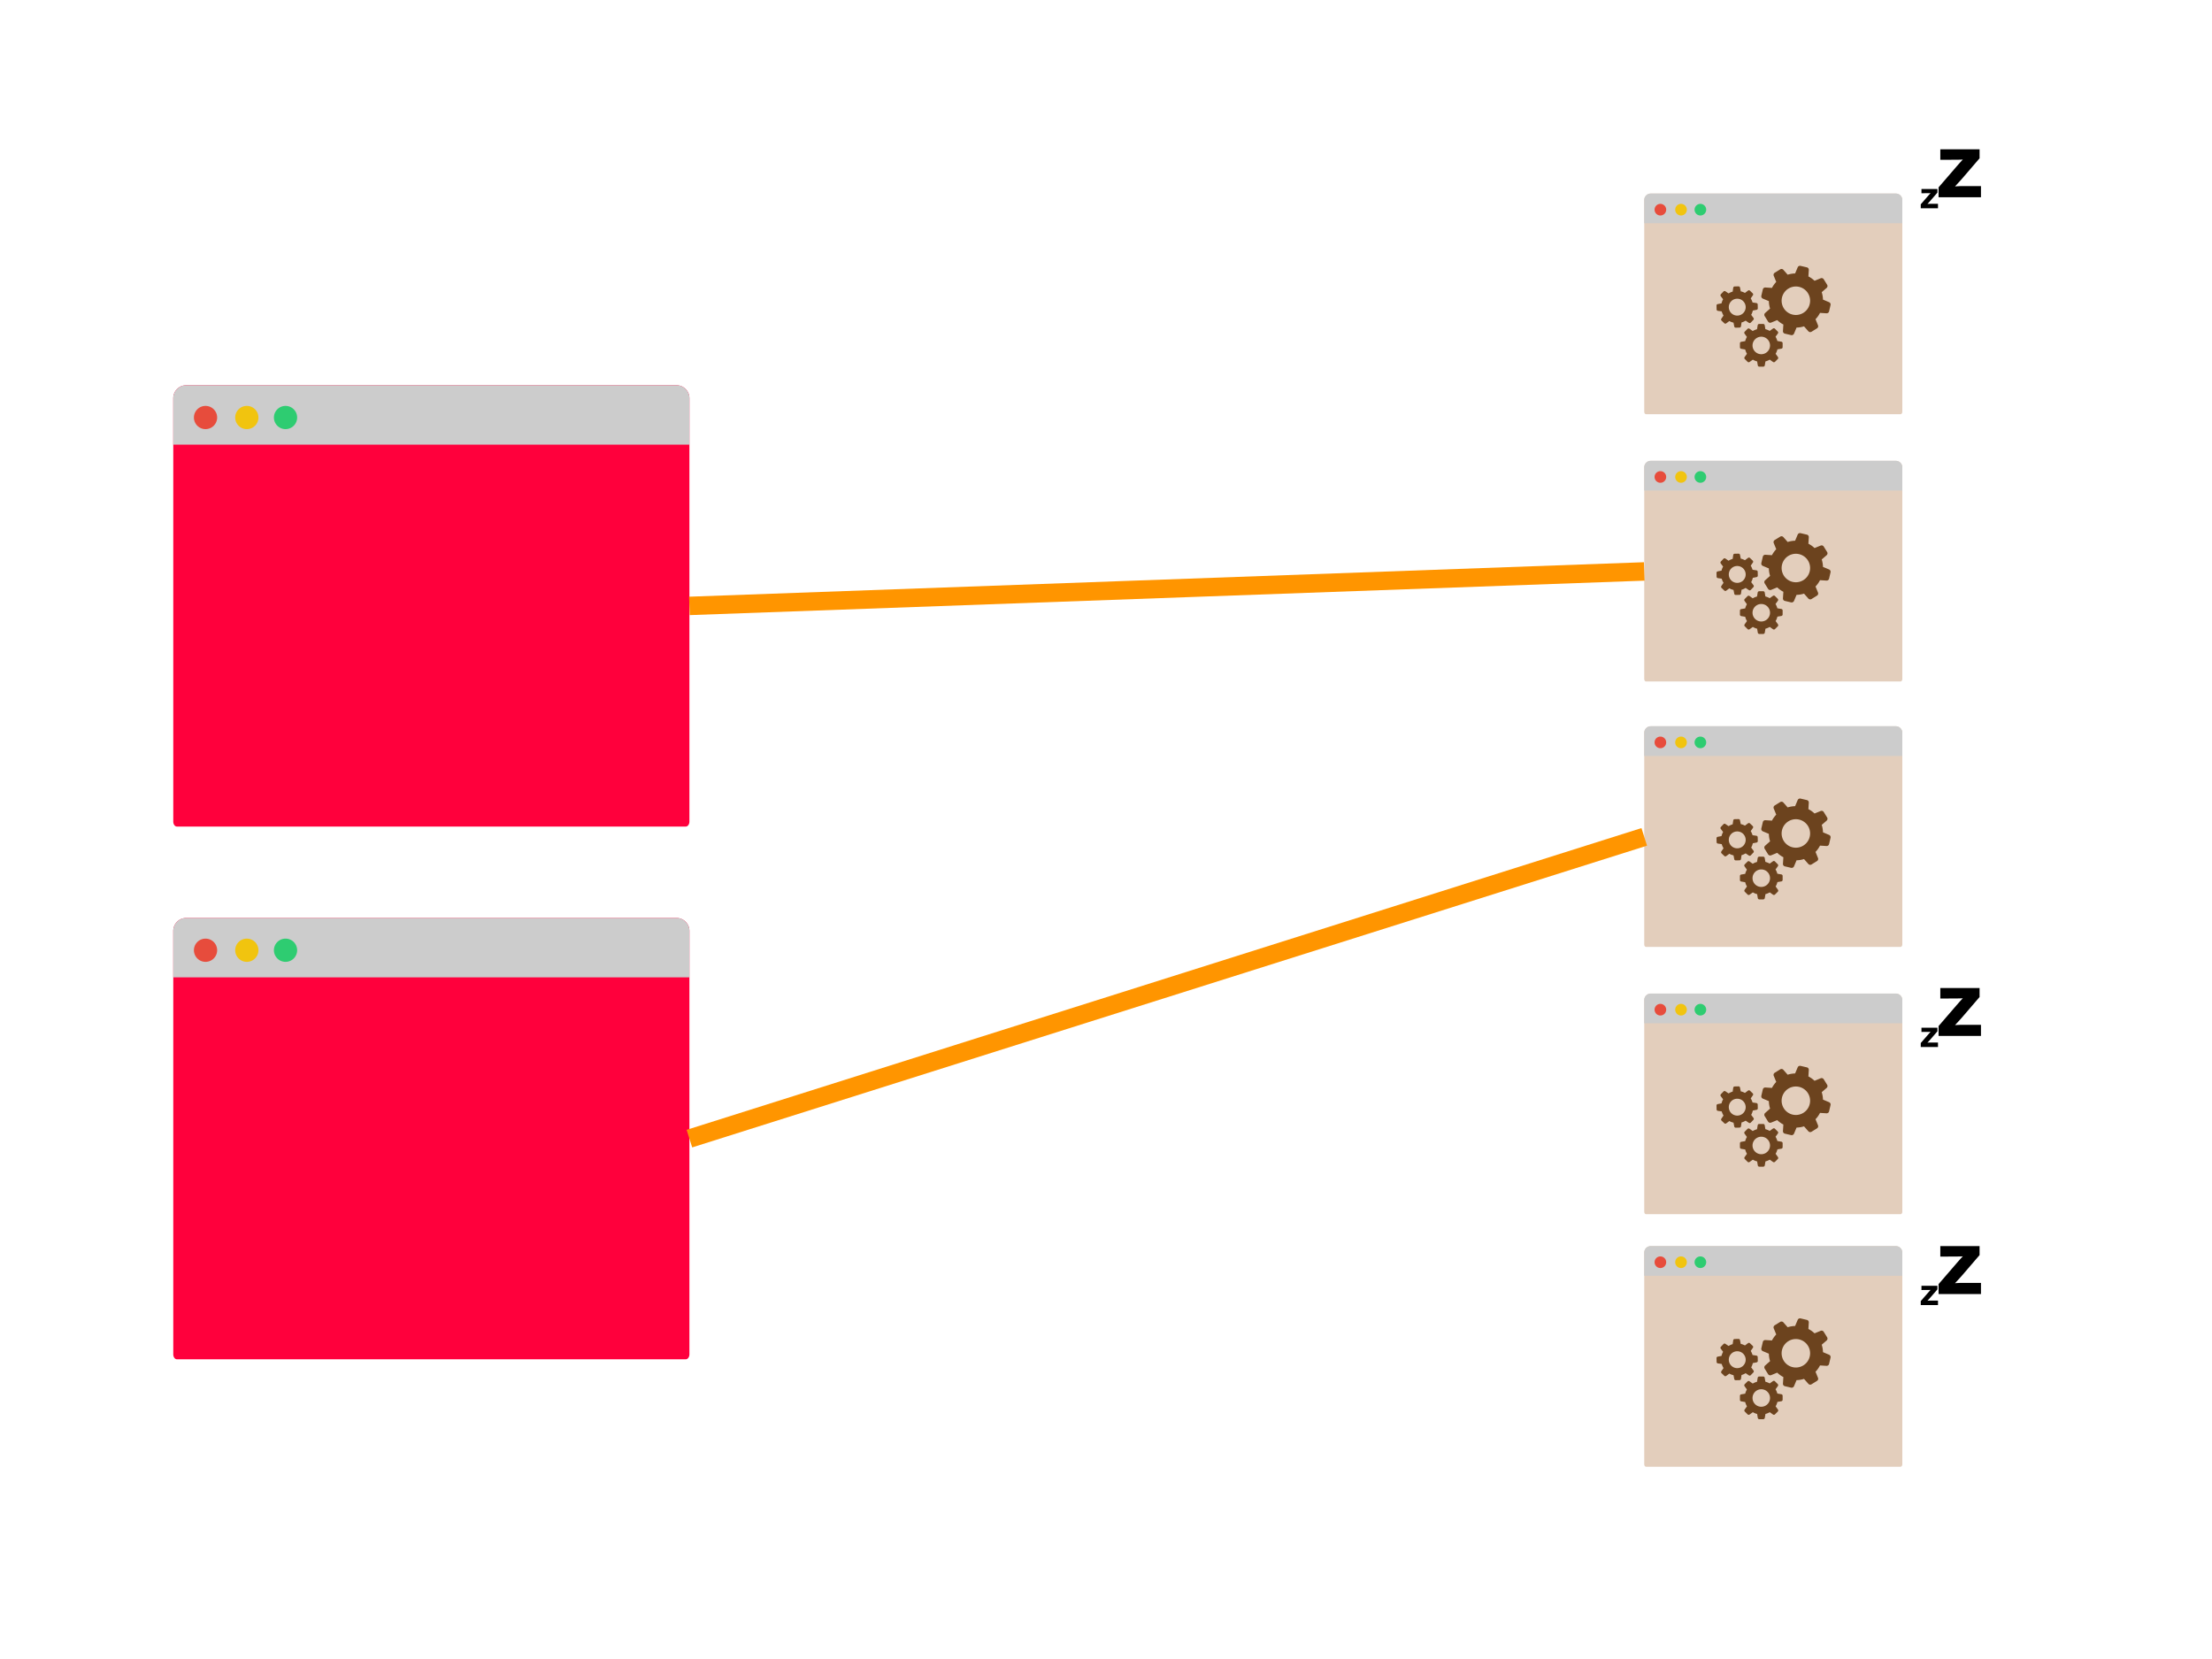 <svg xmlns="http://www.w3.org/2000/svg" viewBox="0 0 1200 900"><style>@keyframes anime-dot-1_t{0%{transform:translate(0px, 0px)}9.091%{transform:translate(0px, 0px)}54.545%{transform:translate(518.47px, -19.96px)}100%{transform:translate(518.47px, -19.96px)}}@keyframes anime-dot-1_o{0%{opacity:0}18.182%{opacity:1}45.455%{opacity:1}63.636%{opacity:0}100%{opacity:0}}@keyframes anime-dot-2_t{0%{transform:translate(0px, 0px)}27.273%{transform:translate(0px, 0px)}90.909%{transform:translate(518.47px, -164.96px)}100%{transform:translate(518.47px, -164.96px)}}@keyframes anime-dot-2_o{0%{opacity:0}18.182%{opacity:0}36.364%{opacity:1}81.818%{opacity:1}100%{opacity:0}}</style><g fill="none" fill-rule="evenodd"><path d="M374 445.695c0 1.494-.877 2.705-1.959 2.705H95.959c-1.082 0-1.959-1.211-1.959-2.705V216a7 7 0 017-7h266a7 7 0 017 7v229.695z" fill="#FF003C"></path><path d="M101 209h266a7 7 0 017 7v25.2H94V216a7 7 0 017-7z" fill="#CCC"></path><path d="M117.8 226.5a6.3 6.3 0 01-6.3 6.3 6.3 6.3 0 01-6.3-6.3 6.3 6.3 0 016.3-6.3 6.3 6.3 0 016.3 6.3" fill="#E74C3C"></path><path d="M140.2 226.5a6.3 6.3 0 01-6.3 6.3 6.3 6.3 0 01-6.3-6.3 6.3 6.3 0 016.3-6.3 6.3 6.3 0 016.3 6.3" fill="#F1C40F"></path><path d="M161.2 226.5a6.3 6.3 0 01-6.3 6.3 6.3 6.3 0 01-6.3-6.3 6.3 6.3 0 016.3-6.3 6.3 6.3 0 016.3 6.3" fill="#2ECC71"></path></g><g fill="none" fill-rule="evenodd"><path d="M374 734.695c0 1.494-.877 2.705-1.959 2.705H95.959c-1.082 0-1.959-1.211-1.959-2.705V505a7 7 0 017-7h266a7 7 0 017 7v229.695z" fill="#FF003C"></path><path d="M101 498h266a7 7 0 017 7v25.2H94V505a7 7 0 017-7z" fill="#CCC"></path><path d="M117.8 515.5a6.3 6.3 0 01-6.3 6.3 6.3 6.3 0 01-6.3-6.3 6.3 6.3 0 016.3-6.3 6.3 6.3 0 016.3 6.3" fill="#E74C3C"></path><path d="M140.2 515.5a6.3 6.3 0 01-6.3 6.3 6.3 6.3 0 01-6.3-6.3 6.3 6.3 0 016.3-6.3 6.3 6.3 0 016.3 6.3" fill="#F1C40F"></path><path d="M161.2 515.5a6.3 6.3 0 01-6.3 6.3 6.3 6.3 0 01-6.3-6.3 6.3 6.3 0 016.3-6.3 6.3 6.3 0 016.3 6.3" fill="#2ECC71"></path></g><g fill="none" fill-rule="evenodd"><path d="M1032 223.348c0 .747-.438 1.352-.979 1.352H892.979c-.54 0-.979-.605-.979-1.352V108.5a3.5 3.5 0 013.5-3.5h133a3.5 3.5 0 013.5 3.5v114.848z" fill="#E3CEBC"></path><path d="M973.246 180.987l1.37-3.282a14.519 14.519 0 004.054-.666l2.358 2.672a1.348 1.348 0 001.718.255l1.488-.923 1.488-.924a1.349 1.349 0 00.533-1.652l-1.347-3.3a13.736 13.736 0 002.432-3.425l3.519.22c.66.04 1.25-.392 1.4-1.04l.403-1.717.402-1.716a1.361 1.361 0 00-.794-1.555l-3.31-1.394a14.784 14.784 0 00-.685-4.04l2.676-2.31a1.347 1.347 0 00.256-1.717l-.924-1.488-.924-1.489a1.349 1.349 0 00-1.652-.533l-3.318 1.36a14.425 14.425 0 00-3.344-2.364l.22-3.52a1.346 1.346 0 00-1.041-1.4l-1.716-.403-1.716-.4a1.361 1.361 0 00-1.555.792l-1.395 3.31a14.759 14.759 0 00-4.04.685l-2.332-2.65a1.348 1.348 0 00-1.718-.255l-1.488.924-1.488.923a1.348 1.348 0 00-.533 1.653l1.36 3.318c-.91.96-1.707 2.063-2.328 3.254l-3.55-.228c-.66-.04-1.25.393-1.401 1.042l-.402 1.716-.402 1.715a1.361 1.361 0 00.794 1.556l3.282 1.371a14.519 14.519 0 00.666 4.052l-2.672 2.36a1.348 1.348 0 00-.255 1.717l.923 1.488.924 1.488c.343.553 1.04.781 1.652.533l3.3-1.347a14.514 14.514 0 003.336 2.394l-.228 3.55a1.35 1.35 0 001.042 1.403l1.715.401 1.716.403a1.403 1.403 0 001.53-.817zm2.764-25.362a7.724 7.724 0 11-3.52 15.042 7.724 7.724 0 013.52-15.042zm-18.627 42.595l.36-2.156a8.898 8.898 0 002.33-.965l1.785 1.268a.828.828 0 001.063-.088l.76-.76.762-.762a.827.827 0 00.087-1.062l-1.267-1.784a8.445 8.445 0 00.975-2.39l2.135-.36a.828.828 0 00.693-.82v-2.162c0-.4-.293-.752-.693-.82l-2.174-.37a9.054 9.054 0 00-.975-2.32l1.278-1.757a.828.828 0 00-.088-1.063l-.76-.76-.762-.762a.827.827 0 00-1.062-.087l-1.794 1.277a8.85 8.85 0 00-2.33-.945l-.361-2.136a.828.828 0 00-.82-.692h-2.163c-.4 0-.75.292-.82.692l-.37 2.174a9.038 9.038 0 00-2.32.975l-1.764-1.258a.828.828 0 00-1.063.088l-.76.76-.761.762a.827.827 0 00-.088 1.062l1.278 1.794a8.885 8.885 0 00-.936 2.273l-2.156.36a.829.829 0 00-.692.82v2.164c0 .4.293.75.692.82l2.156.36a8.898 8.898 0 00.965 2.33l-1.268 1.784a.828.828 0 00.088 1.062l.76.761.76.761a.827.827 0 001.064.088l1.783-1.267c.722.43 1.502.75 2.33.965l.36 2.155c.069.4.41.693.82.693h2.164a.86.86 0 00.798-.702zm-1.896-15.555a4.745 4.745 0 110 9.49 4.745 4.745 0 010-9.49zm-11.01-5.646l.3-2.087a8.604 8.604 0 002.227-.985l1.75 1.182a.798.798 0 001.024-.109l.717-.75.716-.752a.798.798 0 00.06-1.028l-1.264-1.692a8.131 8.131 0 00.887-2.328l2.052-.397a.8.8 0 00.65-.806l-.025-1.044-.024-1.045a.808.808 0 00-.687-.775l-2.107-.308a8.749 8.749 0 00-.994-2.217l1.193-1.722a.798.798 0 00-.11-1.024l-.75-.716-.752-.717a.798.798 0 00-1.027-.06l-1.703 1.273a8.557 8.557 0 00-2.27-.86l-.397-2.052a.8.8 0 00-.806-.65l-1.045.026-1.044.023a.81.81 0 00-.775.687l-.308 2.107a8.74 8.74 0 00-2.217.994l-1.731-1.173a.798.798 0 00-1.024.11l-.717.75-.716.751a.798.798 0 00-.06 1.028l1.273 1.702a8.61 8.61 0 00-.852 2.214l-2.07.397a.8.8 0 00-.65.806l.024 1.045.025 1.044c.009.386.3.718.686.775l2.088.3a8.604 8.604 0 00.985 2.226l-1.183 1.75a.798.798 0 00.11 1.024l.75.717.752.716a.798.798 0 001.027.06l1.693-1.263c.706.397 1.466.69 2.27.878l.398 2.071a.8.8 0 00.807.65l1.044-.025 1.044-.024a.834.834 0 00.757-.697zm-2.184-14.966a4.58 4.58 0 11.216 9.157 4.58 4.58 0 01-.216-9.157z" fill="#6C431E" fill-rule="nonzero"></path><path d="M895.5 105h133a3.5 3.5 0 013.5 3.5v12.6H892v-12.6a3.5 3.5 0 013.5-3.5z" fill="#CCC"></path><path d="M903.9 113.75a3.15 3.15 0 11-6.3 0 3.15 3.15 0 016.3 0" fill="#E74C3C"></path><path d="M915.1 113.75a3.15 3.15 0 11-6.3 0 3.15 3.15 0 016.3 0" fill="#F1C40F"></path><path d="M925.6 113.75a3.15 3.15 0 11-6.3 0 3.15 3.15 0 016.3 0" fill="#2ECC71"></path></g><g fill="none" fill-rule="evenodd"><path d="M1032 368.348c0 .747-.438 1.352-.979 1.352H892.979c-.54 0-.979-.605-.979-1.352V253.5a3.5 3.5 0 013.5-3.5h133a3.5 3.5 0 013.5 3.5v114.848z" fill="#E3CEBC"></path><path d="M973.246 325.987l1.37-3.282a14.519 14.519 0 004.054-.666l2.358 2.672a1.348 1.348 0 001.718.255l1.488-.923 1.488-.924a1.349 1.349 0 00.533-1.652l-1.347-3.3a13.736 13.736 0 002.432-3.425l3.519.22c.66.04 1.25-.392 1.4-1.04l.403-1.717.402-1.716a1.361 1.361 0 00-.794-1.555l-3.31-1.394a14.784 14.784 0 00-.685-4.04l2.676-2.31a1.347 1.347 0 00.256-1.717l-.924-1.488-.924-1.489a1.349 1.349 0 00-1.652-.533l-3.318 1.36a14.425 14.425 0 00-3.344-2.364l.22-3.52a1.346 1.346 0 00-1.041-1.4l-1.716-.403-1.716-.4a1.361 1.361 0 00-1.555.792l-1.395 3.31a14.759 14.759 0 00-4.04.685l-2.332-2.65a1.348 1.348 0 00-1.718-.255l-1.488.924-1.488.923a1.348 1.348 0 00-.533 1.653l1.36 3.318c-.91.96-1.707 2.063-2.328 3.254l-3.55-.228c-.66-.04-1.25.393-1.401 1.042l-.402 1.716-.402 1.715a1.361 1.361 0 00.794 1.556l3.282 1.371a14.519 14.519 0 00.666 4.052l-2.672 2.36a1.348 1.348 0 00-.255 1.717l.923 1.488.924 1.488c.343.553 1.04.781 1.652.533l3.3-1.347a14.514 14.514 0 003.336 2.394l-.228 3.55a1.35 1.35 0 001.042 1.403l1.715.401 1.716.403a1.403 1.403 0 001.53-.817zm2.764-25.362a7.724 7.724 0 11-3.52 15.042 7.724 7.724 0 013.52-15.042zm-18.627 42.595l.36-2.156a8.898 8.898 0 002.33-.965l1.785 1.268a.828.828 0 001.063-.088l.76-.76.762-.762a.827.827 0 00.087-1.062l-1.267-1.784a8.445 8.445 0 00.975-2.39l2.135-.36a.828.828 0 00.693-.82v-2.162c0-.4-.293-.752-.693-.82l-2.174-.37a9.054 9.054 0 00-.975-2.32l1.278-1.757a.828.828 0 00-.088-1.063l-.76-.76-.762-.762a.827.827 0 00-1.062-.087l-1.794 1.277a8.85 8.85 0 00-2.33-.945l-.361-2.136a.828.828 0 00-.82-.692h-2.163c-.4 0-.75.292-.82.692l-.37 2.174a9.038 9.038 0 00-2.32.975l-1.764-1.258a.828.828 0 00-1.063.088l-.76.76-.761.762a.827.827 0 00-.088 1.062l1.278 1.794a8.885 8.885 0 00-.936 2.273l-2.156.36a.829.829 0 00-.692.82v2.164c0 .4.293.75.692.82l2.156.36a8.898 8.898 0 00.965 2.33l-1.268 1.784a.828.828 0 00.088 1.062l.76.761.76.761a.827.827 0 001.064.088l1.783-1.267c.722.43 1.502.75 2.33.965l.36 2.155c.069.4.41.693.82.693h2.164a.86.86 0 00.798-.702zm-1.896-15.555a4.745 4.745 0 110 9.49 4.745 4.745 0 010-9.49zm-11.01-5.646l.3-2.087a8.604 8.604 0 002.227-.985l1.75 1.182a.798.798 0 001.024-.109l.717-.75.716-.752a.798.798 0 00.06-1.028l-1.264-1.692a8.131 8.131 0 00.887-2.328l2.052-.397a.8.8 0 00.65-.806l-.025-1.044-.024-1.045a.808.808 0 00-.687-.775l-2.107-.308a8.749 8.749 0 00-.994-2.217l1.193-1.722a.798.798 0 00-.11-1.024l-.75-.716-.752-.717a.798.798 0 00-1.027-.06l-1.703 1.273a8.557 8.557 0 00-2.27-.86l-.397-2.052a.8.8 0 00-.806-.65l-1.045.026-1.044.023a.81.81 0 00-.775.687l-.308 2.107a8.74 8.74 0 00-2.217.994l-1.731-1.173a.798.798 0 00-1.024.11l-.717.75-.716.751a.798.798 0 00-.06 1.028l1.273 1.702a8.61 8.61 0 00-.852 2.214l-2.07.397a.8.8 0 00-.65.806l.024 1.045.025 1.044c.009.386.3.718.686.775l2.088.3a8.604 8.604 0 00.985 2.226l-1.183 1.75a.798.798 0 00.11 1.024l.75.717.752.716a.798.798 0 001.027.06l1.693-1.263c.706.397 1.466.69 2.27.878l.398 2.071a.8.8 0 00.807.65l1.044-.025 1.044-.024a.834.834 0 00.757-.697zm-2.184-14.966a4.58 4.58 0 11.216 9.157 4.58 4.58 0 01-.216-9.157z" fill="#6C431E" fill-rule="nonzero"></path><path d="M895.5 250h133a3.5 3.5 0 013.5 3.5v12.6H892v-12.6a3.5 3.5 0 013.5-3.5z" fill="#CCC"></path><path d="M903.9 258.75a3.15 3.15 0 11-6.3 0 3.15 3.15 0 016.3 0" fill="#E74C3C"></path><path d="M915.1 258.75a3.15 3.15 0 11-6.3 0 3.15 3.15 0 016.3 0" fill="#F1C40F"></path><path d="M925.6 258.75a3.15 3.15 0 11-6.3 0 3.15 3.15 0 016.3 0" fill="#2ECC71"></path></g><g fill="none" fill-rule="evenodd"><path d="M1032 512.348c0 .747-.438 1.352-.979 1.352H892.979c-.54 0-.979-.605-.979-1.352V397.5a3.5 3.5 0 013.5-3.5h133a3.5 3.5 0 013.5 3.5v114.848z" fill="#E3CEBC"></path><path d="M973.246 469.987l1.37-3.282a14.519 14.519 0 004.054-.666l2.358 2.672a1.348 1.348 0 001.718.255l1.488-.923 1.488-.924a1.349 1.349 0 00.533-1.652l-1.347-3.3a13.736 13.736 0 002.432-3.425l3.519.22c.66.04 1.25-.392 1.4-1.04l.403-1.717.402-1.716a1.361 1.361 0 00-.794-1.555l-3.31-1.394a14.784 14.784 0 00-.685-4.04l2.676-2.31a1.347 1.347 0 00.256-1.717l-.924-1.488-.924-1.489a1.349 1.349 0 00-1.652-.533l-3.318 1.36a14.425 14.425 0 00-3.344-2.364l.22-3.52a1.346 1.346 0 00-1.041-1.4l-1.716-.403-1.716-.4a1.361 1.361 0 00-1.555.792l-1.395 3.31a14.759 14.759 0 00-4.04.685l-2.332-2.65a1.348 1.348 0 00-1.718-.255l-1.488.924-1.488.923a1.348 1.348 0 00-.533 1.653l1.36 3.318c-.91.96-1.707 2.063-2.328 3.254l-3.55-.228c-.66-.04-1.25.393-1.401 1.042l-.402 1.716-.402 1.715a1.361 1.361 0 00.794 1.556l3.282 1.371a14.519 14.519 0 00.666 4.052l-2.672 2.36a1.348 1.348 0 00-.255 1.717l.923 1.488.924 1.488c.343.553 1.04.781 1.652.533l3.3-1.347a14.514 14.514 0 003.336 2.394l-.228 3.55a1.35 1.35 0 001.042 1.403l1.715.401 1.716.403a1.403 1.403 0 001.53-.817zm2.764-25.362a7.724 7.724 0 11-3.52 15.042 7.724 7.724 0 013.52-15.042zm-18.627 42.595l.36-2.156a8.898 8.898 0 002.33-.965l1.785 1.268a.828.828 0 001.063-.088l.76-.76.762-.762a.827.827 0 00.087-1.062l-1.267-1.784a8.445 8.445 0 00.975-2.39l2.135-.36a.828.828 0 00.693-.82v-2.162c0-.4-.293-.752-.693-.82l-2.174-.37a9.054 9.054 0 00-.975-2.32l1.278-1.757a.828.828 0 00-.088-1.063l-.76-.76-.762-.762a.827.827 0 00-1.062-.087l-1.794 1.277a8.85 8.85 0 00-2.33-.945l-.361-2.136a.828.828 0 00-.82-.692h-2.163c-.4 0-.75.292-.82.692l-.37 2.174a9.038 9.038 0 00-2.32.975l-1.764-1.258a.828.828 0 00-1.063.088l-.76.76-.761.762a.827.827 0 00-.088 1.062l1.278 1.794a8.885 8.885 0 00-.936 2.273l-2.156.36a.829.829 0 00-.692.82v2.164c0 .4.293.75.692.82l2.156.36a8.898 8.898 0 00.965 2.33l-1.268 1.784a.828.828 0 00.088 1.062l.76.761.76.761a.827.827 0 001.064.088l1.783-1.267c.722.43 1.502.75 2.33.965l.36 2.155c.069.4.41.693.82.693h2.164a.86.86 0 00.798-.702zm-1.896-15.555a4.745 4.745 0 110 9.49 4.745 4.745 0 010-9.49zm-11.01-5.646l.3-2.087a8.604 8.604 0 002.227-.985l1.75 1.182a.798.798 0 001.024-.109l.717-.75.716-.752a.798.798 0 00.06-1.028l-1.264-1.692a8.131 8.131 0 00.887-2.328l2.052-.397a.8.8 0 00.65-.806l-.025-1.044-.024-1.045a.808.808 0 00-.687-.775l-2.107-.308a8.749 8.749 0 00-.994-2.217l1.193-1.722a.798.798 0 00-.11-1.024l-.75-.716-.752-.717a.798.798 0 00-1.027-.06l-1.703 1.273a8.557 8.557 0 00-2.27-.86l-.397-2.052a.8.8 0 00-.806-.65l-1.045.026-1.044.023a.81.81 0 00-.775.687l-.308 2.107a8.74 8.74 0 00-2.217.994l-1.731-1.173a.798.798 0 00-1.024.11l-.717.75-.716.751a.798.798 0 00-.06 1.028l1.273 1.702a8.61 8.61 0 00-.852 2.214l-2.07.397a.8.8 0 00-.65.806l.024 1.045.025 1.044c.009.386.3.718.686.775l2.088.3a8.604 8.604 0 00.985 2.226l-1.183 1.75a.798.798 0 00.11 1.024l.75.717.752.716a.798.798 0 001.027.06l1.693-1.263c.706.397 1.466.69 2.27.878l.398 2.071a.8.8 0 00.807.65l1.044-.025 1.044-.024a.834.834 0 00.757-.697zm-2.184-14.966a4.58 4.58 0 11.216 9.157 4.58 4.58 0 01-.216-9.157z" fill="#6C431E" fill-rule="nonzero"></path><path d="M895.5 394h133a3.5 3.5 0 013.5 3.5v12.6H892v-12.6a3.5 3.5 0 013.5-3.5z" fill="#CCC"></path><path d="M903.9 402.75a3.15 3.15 0 11-6.3 0 3.15 3.15 0 016.3 0" fill="#E74C3C"></path><path d="M915.1 402.75a3.15 3.15 0 11-6.3 0 3.15 3.15 0 016.3 0" fill="#F1C40F"></path><path d="M925.6 402.75a3.15 3.15 0 11-6.3 0 3.15 3.15 0 016.3 0" fill="#2ECC71"></path></g><g fill="none" fill-rule="evenodd"><path d="M1032 657.348c0 .747-.438 1.352-.979 1.352H892.979c-.54 0-.979-.605-.979-1.352V542.5a3.5 3.5 0 013.5-3.5h133a3.5 3.5 0 013.5 3.5v114.848z" fill="#E3CEBC"></path><path d="M973.246 614.987l1.37-3.282a14.519 14.519 0 004.054-.666l2.358 2.672a1.348 1.348 0 001.718.255l1.488-.923 1.488-.924a1.349 1.349 0 00.533-1.652l-1.347-3.3a13.736 13.736 0 002.432-3.425l3.519.22c.66.04 1.25-.392 1.4-1.04l.403-1.717.402-1.716a1.361 1.361 0 00-.794-1.555l-3.31-1.394a14.784 14.784 0 00-.685-4.04l2.676-2.31a1.347 1.347 0 00.256-1.717l-.924-1.488-.924-1.489a1.349 1.349 0 00-1.652-.533l-3.318 1.36a14.425 14.425 0 00-3.344-2.364l.22-3.52a1.346 1.346 0 00-1.041-1.4l-1.716-.403-1.716-.4a1.361 1.361 0 00-1.555.792l-1.395 3.31a14.759 14.759 0 00-4.04.685l-2.332-2.65a1.348 1.348 0 00-1.718-.255l-1.488.924-1.488.923a1.348 1.348 0 00-.533 1.653l1.36 3.318c-.91.96-1.707 2.063-2.328 3.254l-3.55-.228c-.66-.04-1.25.393-1.401 1.042l-.402 1.716-.402 1.715a1.361 1.361 0 00.794 1.556l3.282 1.371a14.519 14.519 0 00.666 4.052l-2.672 2.36a1.348 1.348 0 00-.255 1.717l.923 1.488.924 1.488c.343.553 1.04.781 1.652.533l3.3-1.347a14.514 14.514 0 003.336 2.394l-.228 3.55a1.35 1.35 0 001.042 1.403l1.715.401 1.716.403a1.403 1.403 0 001.53-.817zm2.764-25.362a7.724 7.724 0 11-3.52 15.042 7.724 7.724 0 013.52-15.042zm-18.627 42.595l.36-2.156a8.898 8.898 0 002.33-.965l1.785 1.268a.828.828 0 001.063-.088l.76-.76.762-.762a.827.827 0 00.087-1.062l-1.267-1.784a8.445 8.445 0 00.975-2.39l2.135-.36a.828.828 0 00.693-.82v-2.162c0-.4-.293-.752-.693-.82l-2.174-.37a9.054 9.054 0 00-.975-2.32l1.278-1.757a.828.828 0 00-.088-1.063l-.76-.76-.762-.762a.827.827 0 00-1.062-.087l-1.794 1.277a8.85 8.85 0 00-2.33-.945l-.361-2.136a.828.828 0 00-.82-.692h-2.163c-.4 0-.75.292-.82.692l-.37 2.174a9.038 9.038 0 00-2.32.975l-1.764-1.258a.828.828 0 00-1.063.088l-.76.76-.761.762a.827.827 0 00-.088 1.062l1.278 1.794a8.885 8.885 0 00-.936 2.273l-2.156.36a.829.829 0 00-.692.82v2.164c0 .4.293.75.692.82l2.156.36a8.898 8.898 0 00.965 2.33l-1.268 1.784a.828.828 0 00.088 1.062l.76.761.76.761a.827.827 0 001.064.088l1.783-1.267c.722.43 1.502.75 2.33.965l.36 2.155c.069.4.41.693.82.693h2.164a.86.86 0 00.798-.702zm-1.896-15.555a4.745 4.745 0 110 9.49 4.745 4.745 0 010-9.49zm-11.01-5.646l.3-2.087a8.604 8.604 0 002.227-.985l1.75 1.182a.798.798 0 001.024-.109l.717-.75.716-.752a.798.798 0 00.06-1.028l-1.264-1.692a8.131 8.131 0 00.887-2.328l2.052-.397a.8.8 0 00.65-.806l-.025-1.044-.024-1.045a.808.808 0 00-.687-.775l-2.107-.308a8.749 8.749 0 00-.994-2.217l1.193-1.722a.798.798 0 00-.11-1.024l-.75-.716-.752-.717a.798.798 0 00-1.027-.06l-1.703 1.273a8.557 8.557 0 00-2.27-.86l-.397-2.052a.8.8 0 00-.806-.65l-1.045.026-1.044.023a.81.81 0 00-.775.687l-.308 2.107a8.74 8.74 0 00-2.217.994l-1.731-1.173a.798.798 0 00-1.024.11l-.717.75-.716.751a.798.798 0 00-.06 1.028l1.273 1.702a8.61 8.61 0 00-.852 2.214l-2.07.397a.8.8 0 00-.65.806l.024 1.045.025 1.044c.009.386.3.718.686.775l2.088.3a8.604 8.604 0 00.985 2.226l-1.183 1.75a.798.798 0 00.11 1.024l.75.717.752.716a.798.798 0 001.027.06l1.693-1.263c.706.397 1.466.69 2.27.878l.398 2.071a.8.8 0 00.807.65l1.044-.025 1.044-.024a.834.834 0 00.757-.697zm-2.184-14.966a4.58 4.58 0 11.216 9.157 4.58 4.58 0 01-.216-9.157z" fill="#6C431E" fill-rule="nonzero"></path><path d="M895.5 539h133a3.5 3.5 0 013.5 3.5v12.6H892v-12.6a3.5 3.5 0 013.5-3.5z" fill="#CCC"></path><path d="M903.9 547.75a3.15 3.15 0 11-6.3 0 3.15 3.15 0 016.3 0" fill="#E74C3C"></path><path d="M915.1 547.75a3.15 3.15 0 11-6.3 0 3.15 3.15 0 016.3 0" fill="#F1C40F"></path><path d="M925.6 547.75a3.15 3.15 0 11-6.3 0 3.15 3.15 0 016.3 0" fill="#2ECC71"></path></g><g fill="none" fill-rule="evenodd"><path d="M1032 794.348c0 .747-.438 1.352-.979 1.352H892.979c-.54 0-.979-.605-.979-1.352V679.5a3.5 3.5 0 013.5-3.5h133a3.5 3.5 0 013.5 3.5v114.848z" fill="#E3CEBC"></path><path d="M973.246 751.987l1.37-3.282a14.519 14.519 0 004.054-.666l2.358 2.672a1.348 1.348 0 001.718.255l1.488-.923 1.488-.924a1.349 1.349 0 00.533-1.652l-1.347-3.3a13.736 13.736 0 002.432-3.425l3.519.22c.66.04 1.25-.392 1.4-1.04l.403-1.717.402-1.716a1.361 1.361 0 00-.794-1.555l-3.31-1.394a14.784 14.784 0 00-.685-4.04l2.676-2.31a1.347 1.347 0 00.256-1.717l-.924-1.488-.924-1.489a1.349 1.349 0 00-1.652-.533l-3.318 1.36a14.425 14.425 0 00-3.344-2.364l.22-3.52a1.346 1.346 0 00-1.041-1.4l-1.716-.403-1.716-.4a1.361 1.361 0 00-1.555.792l-1.395 3.31a14.759 14.759 0 00-4.04.685l-2.332-2.65a1.348 1.348 0 00-1.718-.255l-1.488.924-1.488.923a1.348 1.348 0 00-.533 1.653l1.36 3.318c-.91.96-1.707 2.063-2.328 3.254l-3.55-.228c-.66-.04-1.25.393-1.401 1.042l-.402 1.716-.402 1.715a1.361 1.361 0 00.794 1.556l3.282 1.371a14.519 14.519 0 00.666 4.052l-2.672 2.36a1.348 1.348 0 00-.255 1.717l.923 1.488.924 1.488c.343.553 1.04.781 1.652.533l3.3-1.347a14.514 14.514 0 003.336 2.394l-.228 3.55a1.35 1.35 0 001.042 1.403l1.715.401 1.716.403a1.403 1.403 0 001.53-.817zm2.764-25.362a7.724 7.724 0 11-3.52 15.042 7.724 7.724 0 013.52-15.042zm-18.627 42.595l.36-2.156a8.898 8.898 0 002.33-.965l1.785 1.268a.828.828 0 001.063-.088l.76-.76.762-.762a.827.827 0 00.087-1.062l-1.267-1.784a8.445 8.445 0 00.975-2.39l2.135-.36a.828.828 0 00.693-.82v-2.162c0-.4-.293-.752-.693-.82l-2.174-.37a9.054 9.054 0 00-.975-2.32l1.278-1.757a.828.828 0 00-.088-1.063l-.76-.76-.762-.762a.827.827 0 00-1.062-.087l-1.794 1.277a8.85 8.85 0 00-2.33-.945l-.361-2.136a.828.828 0 00-.82-.692h-2.163c-.4 0-.75.292-.82.692l-.37 2.174a9.038 9.038 0 00-2.32.975l-1.764-1.258a.828.828 0 00-1.063.088l-.76.76-.761.762a.827.827 0 00-.088 1.062l1.278 1.794a8.885 8.885 0 00-.936 2.273l-2.156.36a.829.829 0 00-.692.82v2.164c0 .4.293.75.692.82l2.156.36a8.898 8.898 0 00.965 2.33l-1.268 1.784a.828.828 0 00.088 1.062l.76.761.76.761a.827.827 0 001.064.088l1.783-1.267c.722.43 1.502.75 2.33.965l.36 2.155c.069.4.41.693.82.693h2.164a.86.86 0 00.798-.702zm-1.896-15.555a4.745 4.745 0 110 9.49 4.745 4.745 0 010-9.49zm-11.01-5.646l.3-2.087a8.604 8.604 0 002.227-.985l1.75 1.182a.798.798 0 001.024-.109l.717-.75.716-.752a.798.798 0 00.06-1.028l-1.264-1.692a8.131 8.131 0 00.887-2.328l2.052-.397a.8.8 0 00.65-.806l-.025-1.044-.024-1.045a.808.808 0 00-.687-.775l-2.107-.308a8.749 8.749 0 00-.994-2.217l1.193-1.722a.798.798 0 00-.11-1.024l-.75-.716-.752-.717a.798.798 0 00-1.027-.06l-1.703 1.273a8.557 8.557 0 00-2.27-.86l-.397-2.052a.8.8 0 00-.806-.65l-1.045.026-1.044.023a.81.81 0 00-.775.687l-.308 2.107a8.74 8.74 0 00-2.217.994l-1.731-1.173a.798.798 0 00-1.024.11l-.717.75-.716.751a.798.798 0 00-.06 1.028l1.273 1.702a8.61 8.61 0 00-.852 2.214l-2.07.397a.8.8 0 00-.65.806l.024 1.045.025 1.044c.009.386.3.718.686.775l2.088.3a8.604 8.604 0 00.985 2.226l-1.183 1.75a.798.798 0 00.11 1.024l.75.717.752.716a.798.798 0 001.027.06l1.693-1.263c.706.397 1.466.69 2.27.878l.398 2.071a.8.8 0 00.807.65l1.044-.025 1.044-.024a.834.834 0 00.757-.697zm-2.184-14.966a4.58 4.58 0 11.216 9.157 4.58 4.58 0 01-.216-9.157z" fill="#6C431E" fill-rule="nonzero"></path><path d="M895.5 676h133a3.5 3.5 0 013.5 3.5v12.6H892v-12.6a3.5 3.5 0 013.5-3.5z" fill="#CCC"></path><path d="M903.9 684.75a3.15 3.15 0 11-6.3 0 3.15 3.15 0 016.3 0" fill="#E74C3C"></path><path d="M915.1 684.75a3.15 3.15 0 11-6.3 0 3.15 3.15 0 016.3 0" fill="#F1C40F"></path><path d="M925.6 684.75a3.15 3.15 0 11-6.3 0 3.15 3.15 0 016.3 0" fill="#2ECC71"></path></g><path stroke="#FF9500" stroke-width="10" d="M374 328.7L892 310" fill="none" fill-rule="evenodd"></path><path id="anime-dot-1" fill="#FF9500" stroke="none" stroke-width="1" fill-rule="evenodd" opacity="0" style="animation:1.1s linear infinite both anime-dot-1_t, 1.1s linear infinite both anime-dot-1_o" d="M392 329.5a17.5 17.5 0 11-35 0 17.5 17.5 0 1135 0z"></path><path id="anime-dot-2" fill="#FF9500" stroke="none" stroke-width="1" fill-rule="evenodd" opacity="0" style="animation:1.1s linear infinite both anime-dot-2_t, 1.1s linear infinite both anime-dot-2_o" d="M392 618.5a17.5 17.5 0 11-35 0 17.5 17.5 0 1135 0z"></path><path stroke="#FF9500" stroke-width="10" d="M374 617.7L892 454" fill="none" fill-rule="evenodd"></path><path d="M1051.35 113v-2.436h-4.29c-.184 0-.661.023-1.43.069l1.41-1.529 4.005-4.616v-1.963h-8.66v2.298l3.698-.02c.526-.006.95-.02 1.273-.039-.31.31-.786.832-1.43 1.568L1042 110.84V113h9.35zm23.315-6v-6.047h-10.555c-.453 0-1.626.057-3.518.171l3.47-3.794 9.85-11.458V81h-21.302v5.704l9.098-.049a66.695 66.695 0 003.13-.098c-.76.768-1.933 2.065-3.518 3.893l-9.655 11.188V107h23zm-23.315 461v-2.436h-4.29c-.184 0-.661.023-1.43.069l1.41-1.529 4.005-4.616v-1.963h-8.66v2.298l3.698-.02c.526-.006.95-.02 1.273-.039-.31.31-.786.832-1.43 1.568L1042 565.84V568h9.35zm23.315-6v-6.047h-10.555c-.453 0-1.626.057-3.518.171l3.47-3.794 9.85-11.458V536h-21.302v5.704l9.098-.049a66.695 66.695 0 003.13-.098c-.76.768-1.933 2.065-3.518 3.893l-9.655 11.188V562h23zm-23.315 146v-2.436h-4.29c-.184 0-.661.023-1.43.069l1.41-1.529 4.005-4.616v-1.963h-8.66v2.298l3.698-.02c.526-.006.95-.02 1.273-.039-.31.31-.786.832-1.43 1.568L1042 705.84V708h9.35zm23.315-6v-6.047h-10.555c-.453 0-1.626.057-3.518.171l3.47-3.794 9.85-11.458V676h-21.302v5.704l9.098-.049a66.695 66.695 0 003.13-.098c-.76.768-1.933 2.065-3.518 3.893l-9.655 11.188V702h23z"></path></svg>